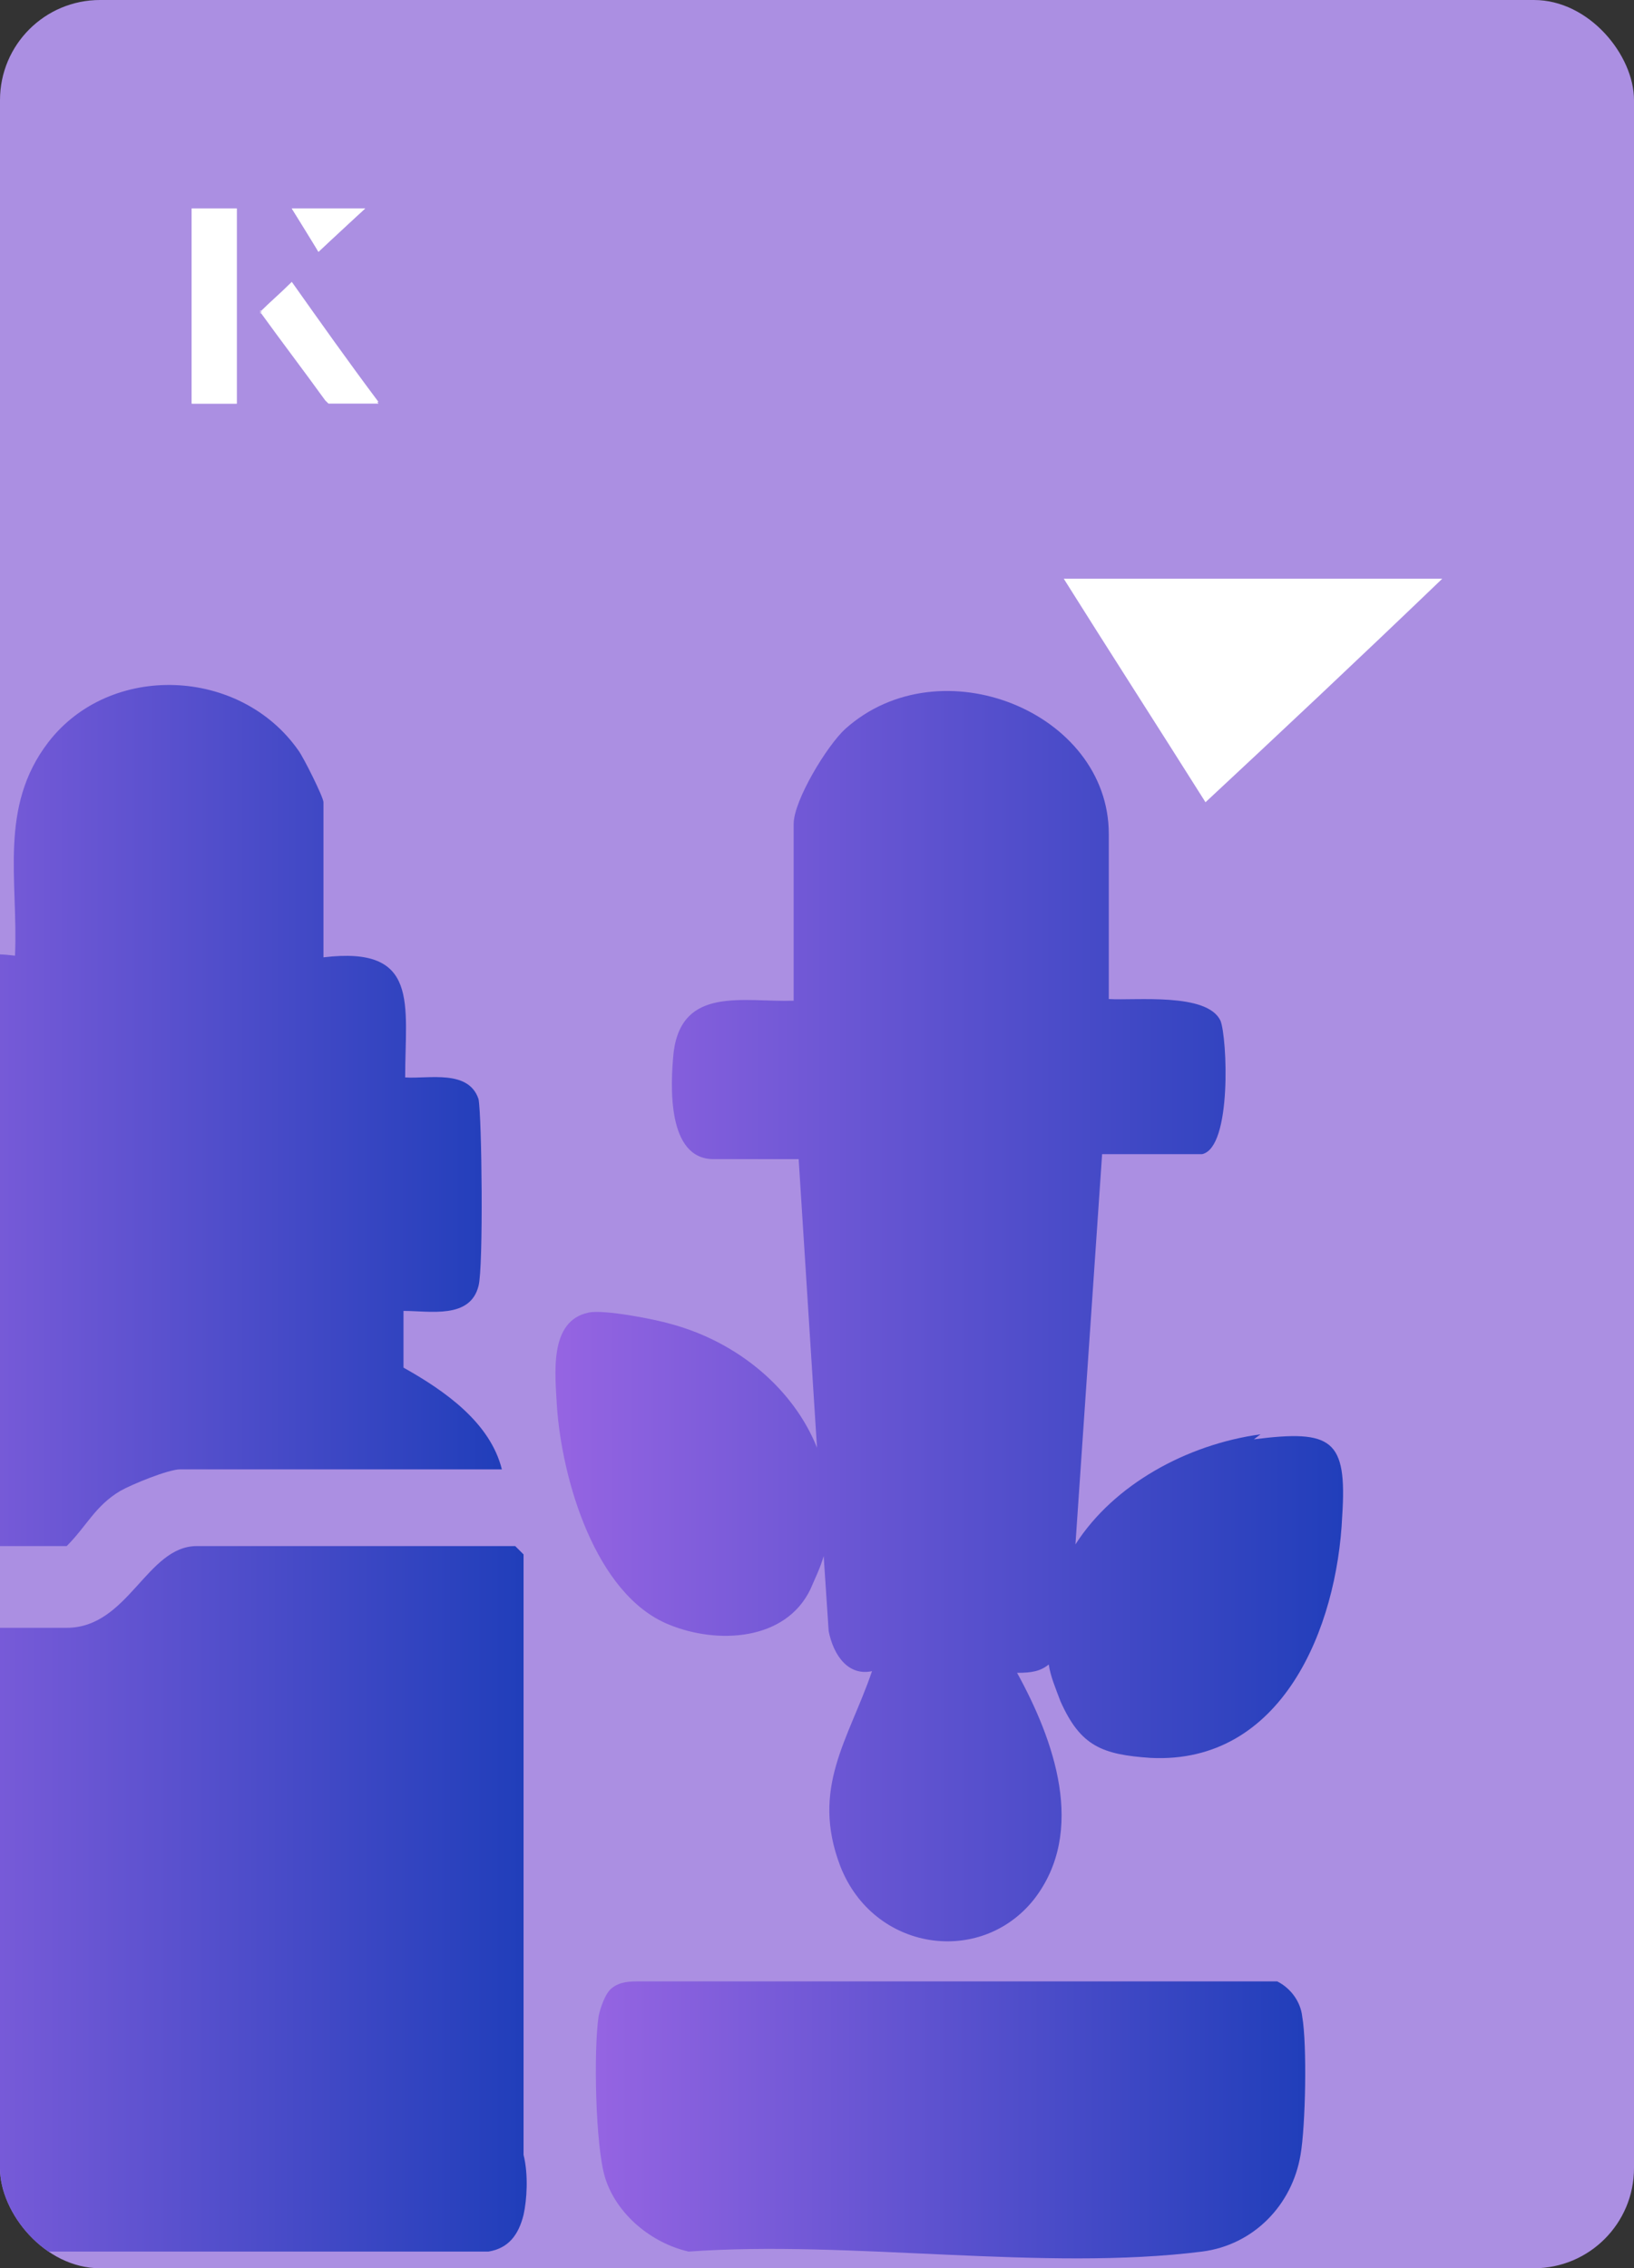 <?xml version="1.0" encoding="UTF-8"?>
<svg id="Layer_1" data-name="Layer 1" xmlns="http://www.w3.org/2000/svg" xmlns:xlink="http://www.w3.org/1999/xlink" viewBox="0 0 98 136">
  <rect x="0" y="0" width="98" height="136" fill="#333333" stroke="none"/>
  <defs>
    <style>
      .cls-1 {
        fill: #ab8fe2;
      }

      .cls-2 {
        fill: url(#linear-gradient-2);
      }

      .cls-3 {
        fill: #fff;
      }

      .cls-4 {
        fill: none;
      }

      .cls-5 {
        fill: url(#linear-gradient-4);
      }

      .cls-6 {
        fill: url(#linear-gradient-3);
      }

      .cls-7 {
        fill: url(#linear-gradient);
      }

      .cls-8 {
        clip-path: url(#clippath);
      }
    </style>
    <clipPath id="clippath">
      <rect class="cls-4" width="98" height="136" rx="6" ry="6"/>
    </clipPath>
    <linearGradient id="linear-gradient" x1="-10.8" y1="67" x2="30.1" y2="67" gradientUnits="userSpaceOnUse">
      <stop offset="0" stop-color="#9564e2"/>
      <stop offset="1" stop-color="#203eba"/>
    </linearGradient>
    <linearGradient id="linear-gradient-2" x1="35.8" y1="127" x2="78.4" y2="127" xlink:href="#linear-gradient"/>
    <linearGradient id="linear-gradient-3" x1="-10.8" y1="113.9" x2="31.5" y2="113.9" xlink:href="#linear-gradient"/>
    <linearGradient id="linear-gradient-4" x1="33.6" y1="78.8" x2="80.9" y2="78.8" xlink:href="#linear-gradient"/>
  </defs>
  <rect class="cls-1" width="98" height="136" rx="6" ry="6"/>
  <g>
    <path class="cls-3" d="M72.3,48.1c-2.9-4.6-5.8-9.1-8.5-13.4h22.7c-5,4.8-9.9,9.4-14.2,13.4Z"/>
    <g>
      <path class="cls-3" d="M14.2,12.5h-2.7v11.7h2.7v-11.7ZM15.6,18.7c1.3,1.8,2.6,3.5,3.9,5.3,0,0,.2.2.2.2,1,0,1.9,0,3,0-1.8-2.5-3.5-4.8-5.2-7.2-.7.6-1.3,1.2-1.9,1.8ZM19.1,15.1c.8-.8,1.8-1.7,2.8-2.6h-4.4c.5.8,1.1,1.7,1.6,2.6Z"/>
      <path class="cls-3" d="M14.2,12.5v11.7h-2.7v-11.7h2.7Z"/>
      <path class="cls-3" d="M15.6,18.7c.6-.6,1.2-1.1,1.9-1.8,1.7,2.4,3.4,4.8,5.2,7.2-1.1,0-2,0-3,0,0,0-.2,0-.2-.2-1.3-1.8-2.6-3.5-3.9-5.3Z"/>
      <polygon class="cls-3" points="19.1 15.1 17.5 12.5 21.9 12.5 19.1 15.1"/>
    </g>
  </g>
  <g class="cls-8">
    <g>
      <path class="cls-7" d="M-6.6,83.8c-2.5,2.1-4.3,5.6-4.2,8.9H4c1.2-1.2,1.7-2.4,3.2-3.3.7-.4,2.9-1.3,3.6-1.3h19.3c-.7-2.8-3.4-4.7-5.9-6.1v-3.4c1.6,0,4,.5,4.5-1.5.3-1.1.2-10.2,0-11.2-.6-1.8-3-1.2-4.4-1.3,0-4.4.9-7.9-4.9-7.2v-9.3c0-.3-1.2-2.7-1.5-3.1-3.5-5-11.3-5.3-15-.5-3,3.9-1.8,8.3-2,12.8-5.7-.7-4.4,2.8-4.7,6.8-.6.8-4-.8-4.7,2.2-.3,1.2-.2,9.5,0,10.5.8,2.6,3.5,1.1,4.4,1.8,1.4,3.4-.7,3.3-2.6,4.9Z"/>
      <path class="cls-2" d="M76.7,118.8h-38.3c-.6,0-1.2,0-1.7.4-.4.3-.7,1.2-.8,1.7-.3,2-.2,7.8.4,9.7.7,2.2,2.8,3.9,5,4.4,9.7-.7,21.3,1.2,30.8,0,3.1-.4,5.4-2.8,5.9-5.8.3-1.7.4-6.6.1-8.3-.1-.9-.7-1.7-1.5-2.1Z"/>
      <path class="cls-6" d="M31.4,99.9v-6.7l-.5-.5H11.8c-3,0-4.1,4.9-7.8,4.9h-14.8v35.9c0,.6,1.4,1.6,2.1,1.5H29.3c1.2-.2,1.8-1,2.1-2.2.2-.9.3-2.4,0-3.6v-29.4Z"/>
      <path class="cls-5" d="M75.6,86c-4.4.6-8.8,3-11.1,6.6l1.6-23.4h6c1.8-.4,1.5-7,1.1-8-.8-1.7-5.1-1.2-6.7-1.3v-9.9c0-7.3-10.1-11.4-15.8-6.3-1.1,1-3.1,4.3-3.1,5.7v10.6c-3,.1-6.7-.9-7.2,3.1-.2,2-.4,6.4,2.4,6.4h5.1s1.1,17.3,1.1,17.3c-1.4-3.5-4.7-6.3-8.7-7.4-1-.3-4.1-.9-5-.7-2.4.5-2,3.7-1.9,5.6.3,4.4,2.3,11.3,6.7,13.1,2.9,1.2,7,1,8.5-2.1.3-.7.6-1.3.8-2l.3,4.5c.3,1.5,1.2,2.7,2.6,2.4-1.4,4.1-3.7,7-1.9,11.7,2,5.1,8.4,6,11.6,2,3.2-4.1,1.2-9.6-1-13.6.9,0,1.4-.1,1.9-.5.1.7.4,1.4.7,2.2,1.2,2.7,2.5,3.2,5.4,3.4,7.9.4,11.2-7.8,11.5-14.5.3-4.6-.6-5.2-5.3-4.6Z"/>
    </g>
  </g>
</svg>